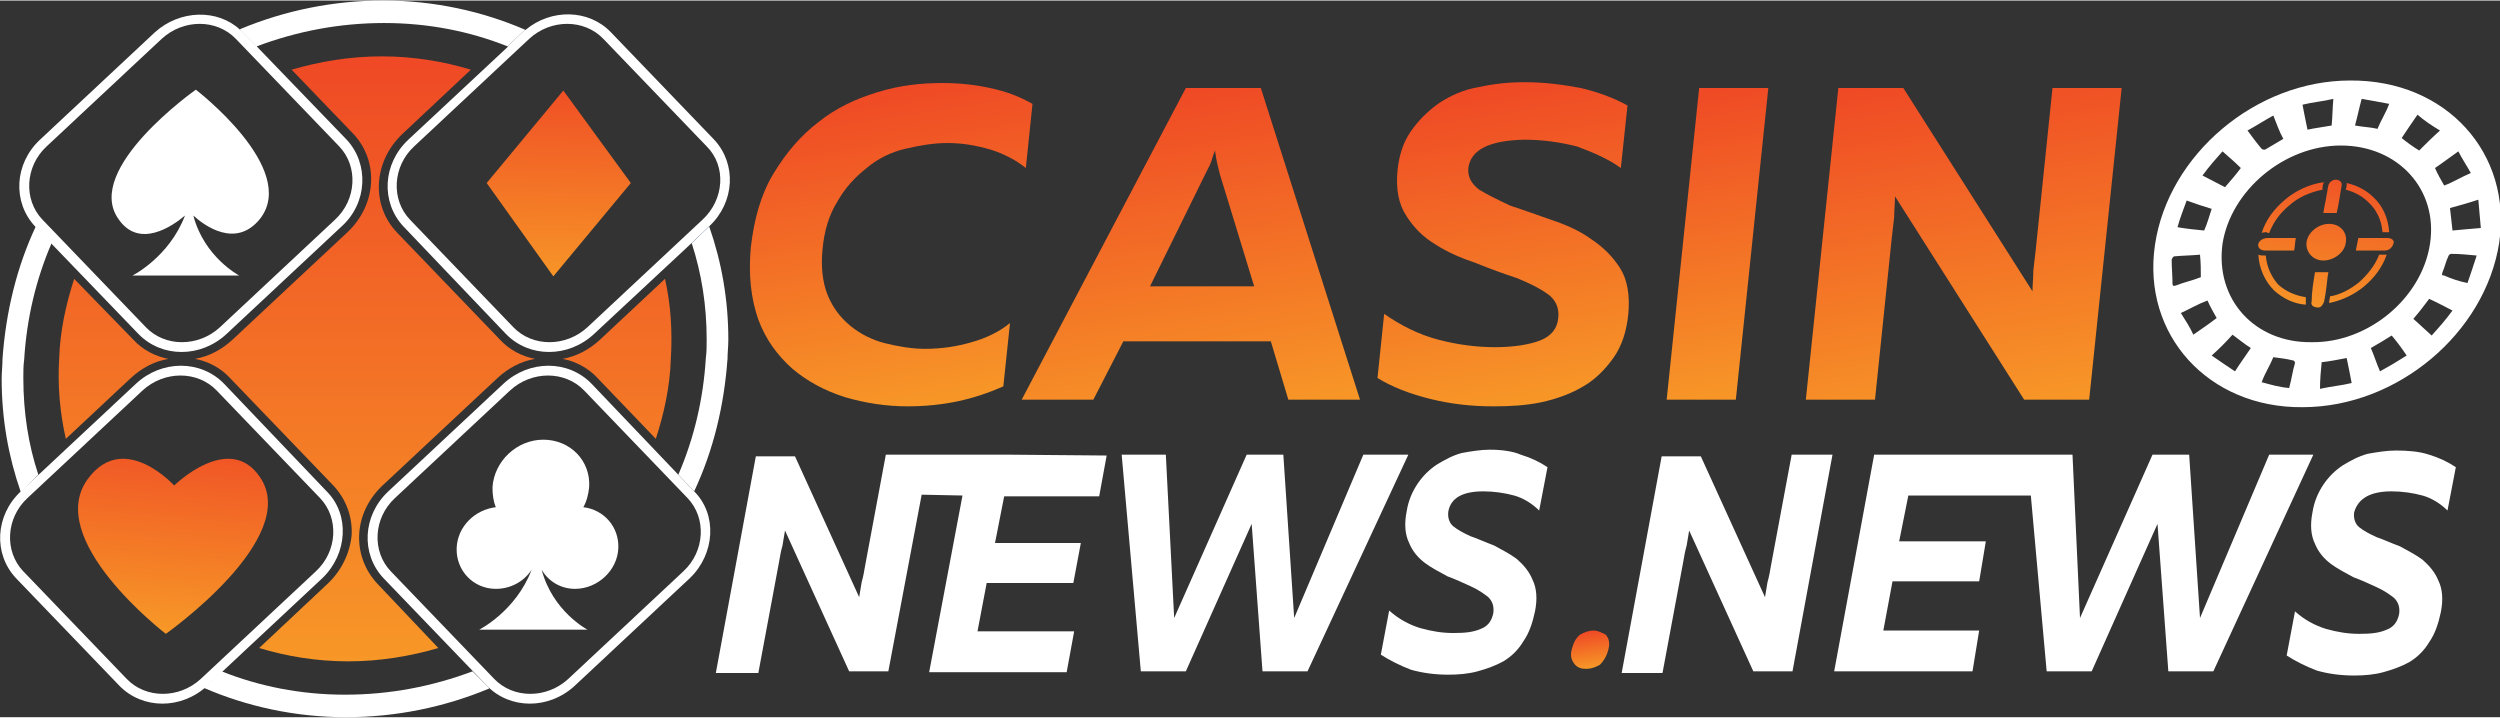 <?xml version="1.0" encoding="utf-8"?>
<!-- Generator: Adobe Illustrator 19.0.0, SVG Export Plug-In . SVG Version: 6.00 Build 0)  -->
<svg version="1.1" id="Layer_1" xmlns="http://www.w3.org/2000/svg" xmlns:xlink="http://www.w3.org/1999/xlink" x="0px" y="0px"
	 width="209px" height="60px" viewBox="0 0 300 86" style="enable-background:new 0 0 300 86;" xml:space="preserve">
<rect x="0" y="0" width="300" height="86" fill="#333333" stroke="none"/>
<style type="text/css">
	.st0{fill:url(#XMLID_25_);}
	.st1{fill:url(#XMLID_26_);}
	.st2{fill:url(#XMLID_27_);}
	.st3{fill:url(#XMLID_29_);}
	.st4{fill:url(#XMLID_30_);}
	.st5{fill:#FFFFFF;}
	.st6{fill:url(#XMLID_32_);}
	.st7{fill:url(#XMLID_33_);}
	.st8{fill:url(#XMLID_36_);}
	.st9{fill:url(#XMLID_56_);}
	.st10{fill:url(#XMLID_60_);}
	.st11{fill:url(#XMLID_63_);}
</style>
<g id="XMLID_1_">
	<g id="XMLID_107_">
		
			<linearGradient id="XMLID_25_" gradientUnits="userSpaceOnUse" x1="110.936" y1="23.908" x2="105.054" y2="61.903" gradientTransform="matrix(1 0 0 -1 0 72.561)">
			<stop  offset="0" style="stop-color:#F79727"/>
			<stop  offset="1" style="stop-color:#EF4925"/>
		</linearGradient>
		<path id="XMLID_11_" class="st0" d="M90.1,29.6c0.4-3.4,1.2-6.3,2.7-8.8s3.3-4.6,5.4-6.2c2.1-1.7,4.5-2.8,7.1-3.6
			c2.6-0.8,5.1-1.1,7.8-1.1c1.9,0,3.9,0.2,5.7,0.6c1.9,0.4,3.5,1,5.1,1.9l-0.8,7.7c-1.1-0.9-2.6-1.7-4.2-2.2
			c-1.7-0.5-3.4-0.8-5.2-0.8c-1.7,0-3.4,0.3-5.1,0.7c-1.7,0.4-3.3,1.2-4.6,2.3c-1.4,1.1-2.6,2.4-3.5,4c-1,1.6-1.6,3.5-1.8,5.8
			c-0.2,2,0,3.9,0.6,5.4s1.5,2.7,2.7,3.7c1.2,1,2.6,1.7,4.1,2.1c1.6,0.4,3.3,0.7,4.9,0.7c2,0,3.9-0.3,5.6-0.8
			c1.8-0.5,3.4-1.3,4.6-2.3l-0.8,7.6c-1.8,0.8-3.6,1.4-5.5,1.8c-1.9,0.4-3.9,0.6-6,0.6c-2.6,0-5.1-0.4-7.5-1.1
			c-2.5-0.8-4.5-1.9-6.3-3.4c-1.8-1.6-3.2-3.5-4.1-5.9C90.1,35.7,89.8,32.9,90.1,29.6z"/>
		
			<linearGradient id="XMLID_26_" gradientUnits="userSpaceOnUse" x1="143.33" y1="21.63" x2="137.189" y2="61.297" gradientTransform="matrix(1 0 0 -1 0 72.561)">
			<stop  offset="0" style="stop-color:#F79727"/>
			<stop  offset="1" style="stop-color:#EF4925"/>
		</linearGradient>
		<path id="XMLID_20_" class="st1" d="M122.6,47.9l19.7-37.4h9l11.9,37.4h-8.6l-2.1-7h-17.7l-3.6,7H122.6z M138,34.3h12.5l-4.1-13.4
			c-0.1-0.4-0.2-0.8-0.3-1.2c-0.1-0.4-0.2-1-0.3-1.7c-0.3,0.7-0.4,1.3-0.6,1.7c-0.2,0.4-0.4,0.8-0.6,1.2L138,34.3z"/>
		
			<linearGradient id="XMLID_27_" gradientUnits="userSpaceOnUse" x1="183.298" y1="24.18" x2="177.412" y2="62.2" gradientTransform="matrix(1 0 0 -1 0 72.561)">
			<stop  offset="0" style="stop-color:#F79727"/>
			<stop  offset="1" style="stop-color:#EF4925"/>
		</linearGradient>
		<path id="XMLID_57_" class="st2" d="M167.7,20.4c0.2-1.9,0.7-3.4,1.6-4.7c0.9-1.3,2-2.4,3.4-3.4c1.4-0.9,2.9-1.6,4.7-1.9
			c1.8-0.4,3.6-0.6,5.6-0.6c2.3,0,4.6,0.3,6.7,0.7c2.1,0.5,4,1.2,5.6,2.1l-0.8,7.5c-1.5-1.1-3.4-1.9-5.3-2.6c-2-0.5-4.1-0.8-6.3-0.8
			c-4.2,0.1-6.4,1.2-6.7,3.4c-0.1,1.1,0.4,1.9,1.3,2.6c1,0.6,2.2,1.2,3.7,1.9c1.5,0.5,3.2,1.1,4.9,1.7c1.8,0.6,3.4,1.3,4.8,2.3
			c1.5,1,2.6,2.1,3.5,3.5s1.2,3.3,1,5.5c-0.2,2.1-0.8,3.9-1.8,5.3c-1,1.4-2.2,2.6-3.6,3.4c-1.5,0.9-3.2,1.5-5,1.9
			c-1.9,0.4-3.8,0.5-5.8,0.5c-2.7,0-5.2-0.3-7.6-0.9c-2.4-0.6-4.5-1.4-6.3-2.5l0.8-7.7c2,1.4,4.2,2.5,6.5,3.1
			c2.3,0.6,4.6,0.9,6.8,0.9s4.1-0.3,5.4-0.8c1.3-0.5,2.1-1.4,2.2-2.8c0.1-1.1-0.3-2.1-1.3-2.8c-1-0.7-2.2-1.3-3.7-1.9
			c-1.5-0.5-3.2-1.1-4.9-1.8c-1.8-0.6-3.4-1.3-4.8-2.2c-1.5-0.9-2.6-2-3.5-3.4C167.8,24.4,167.5,22.6,167.7,20.4z"/>
		
			<linearGradient id="XMLID_29_" gradientUnits="userSpaceOnUse" x1="209.038" y1="24.8" x2="203.283" y2="61.975" gradientTransform="matrix(1 0 0 -1 0 72.561)">
			<stop  offset="0" style="stop-color:#F79727"/>
			<stop  offset="1" style="stop-color:#EF4925"/>
		</linearGradient>
		<path id="XMLID_59_" class="st3" d="M212.2,10.5l-3.9,37.4h-8.3l3.9-37.4H212.2z"/>
		
			<linearGradient id="XMLID_30_" gradientUnits="userSpaceOnUse" x1="238.743" y1="22.86" x2="232.387" y2="63.914" gradientTransform="matrix(1 0 0 -1 0 72.561)">
			<stop  offset="0" style="stop-color:#F79727"/>
			<stop  offset="1" style="stop-color:#EF4925"/>
		</linearGradient>
		<path id="XMLID_61_" class="st4" d="M216.7,47.9l3.9-37.4h7.8l15.5,24.4c0-0.8,0.1-1.6,0.1-2.5c0.1-0.9,0.2-1.8,0.3-2.6l2-19.3
			h8.3l-3.9,37.4h-7.8l-15.5-24.4c0,0.8-0.1,1.6-0.1,2.5c-0.1,0.9-0.2,1.8-0.3,2.6l-2,19.3H216.7z"/>
	</g>
	<path id="XMLID_143_" class="st5" d="M276.3,48.8c-11.3,0.1-19.3-8.7-17.7-19.5s12.1-19.7,23.4-19.7c11.6-0.1,19.5,8.8,17.9,19.5
		C298.2,39.9,287.7,48.8,276.3,48.8z M277.4,41c6.7,0.1,13.2-5.2,14.2-11.8c1-6.5-3.8-11.8-10.7-11.8c-6.8,0-13.2,5.4-14.2,11.8
		C265.8,35.9,270.6,41.1,277.4,41z M264,30.5c-1.1,0.1-2,0.1-3.1,0.2c-0.1,0-0.3,0.3-0.3,0.4c0,1,0.1,1.9,0.1,2.9
		c0,0.2,0.1,0.3,0.4,0.2c1-0.4,2-0.6,3-1C264.1,32.3,264.1,31.5,264,30.5z M278.4,46.6c1.3-0.3,2.6-0.4,3.8-0.7
		c-0.2-1.1-0.4-2-0.6-3c-1.1,0.2-2,0.4-3,0.5C278.5,44.4,278.4,45.5,278.4,46.6z M291.5,35.8c-0.6,0.8-1.2,1.6-1.9,2.4
		c0.7,0.6,1.4,1.3,2.2,2c0.9-1,1.7-1.9,2.5-3C293.3,36.7,292.4,36.2,291.5,35.8z M265.4,42.6c1,0.7,1.9,1.3,2.8,1.9
		c0.7-1.1,1.3-1.9,1.9-2.8c-0.8-0.5-1.5-1.1-2.2-1.6C267.1,41,266.3,41.8,265.4,42.6z M297.4,23.9c-1.2,0.4-2.3,0.7-3.4,1
		c0.1,0.9,0.2,1.8,0.3,2.7c1.1-0.1,2.1-0.2,3.4-0.3C297.6,26.2,297.5,25,297.4,23.9z M264.3,21c1,0.5,1.9,1,2.7,1.4
		c0.7-0.8,1.3-1.5,1.9-2.3c-0.7-0.7-1.4-1.3-2.2-2C265.9,19,265.1,19.9,264.3,21z M290.3,18c0.8-0.8,1.6-1.6,2.5-2.4
		c-1-0.6-1.9-1.2-2.7-1.9c-0.7,1-1.3,1.9-1.9,2.8C288.8,17,289.5,17.5,290.3,18z M279.8,15c0.1-1.1,0.1-2,0.2-3.2
		c-1.2,0.3-2.5,0.4-3.7,0.7c0.2,1.1,0.4,2,0.6,3C277.8,15.3,278.7,15.2,279.8,15z M274.7,46.5c0.3-1.1,0.4-2,0.7-3
		c0-0.1-0.1-0.3-0.2-0.3c-0.8-0.2-1.6-0.3-2.4-0.4c-0.4,1-1,1.9-1.4,3C272.5,46.1,273.5,46.4,274.7,46.5z M284.5,41.7
		c0.4,0.9,0.7,1.9,1.1,2.8c1.1-0.6,2.1-1.2,3.2-1.9c-0.6-0.9-1.2-1.7-1.8-2.4C286.2,40.7,285.4,41.2,284.5,41.7z M296.1,33.9
		c0.4-1.1,0.7-2.1,1.1-3.3c-1.1-0.1-2-0.2-3.1-0.2c-0.1,0-0.3,0.2-0.3,0.3c-0.3,0.6-0.4,1.2-0.7,1.9c-0.1,0.3-0.1,0.4,0.2,0.4
		C294.2,33.4,295.1,33.7,296.1,33.9z M263.2,40.1c1-0.7,1.9-1.3,2.8-2c-0.4-0.7-0.8-1.4-1.1-2.1c-1.1,0.4-2.1,1-3.2,1.5
		C262.2,38.3,262.8,39.2,263.2,40.1z M264.5,27.6c0.4-0.9,0.6-1.7,0.9-2.6c-1-0.3-1.9-0.6-3-1c-0.4,1.1-0.8,2.1-1.1,3.2
		C262.4,27.4,263.5,27.5,264.5,27.6z M285.3,15.4c0.4-1,1-1.9,1.4-3c-1.1-0.2-2.1-0.4-3.3-0.6c-0.3,1.1-0.5,2.1-0.8,3.2
		C283.7,15.2,284.5,15.2,285.3,15.4z M293.3,22.2c1.1-0.4,2-1,3.2-1.5c-0.5-0.9-1.1-1.8-1.5-2.6c-1,0.7-1.9,1.4-2.8,2
		C292.5,20.8,292.9,21.5,293.3,22.2z M272.8,13.8c-1.1,0.6-2,1.2-3.1,1.8c0.6,0.8,1.1,1.5,1.7,2.2c0.1,0.1,0.3,0.1,0.4,0.1
		c0.7-0.4,1.5-0.9,2.2-1.3C273.5,15.7,273.2,14.8,272.8,13.8z"/>
	
		<linearGradient id="XMLID_32_" gradientUnits="userSpaceOnUse" x1="191.128" y1="-7.523" x2="190.449" y2="-3.135" gradientTransform="matrix(1 0 0 -1 0 72.561)">
		<stop  offset="0" style="stop-color:#F79727"/>
		<stop  offset="1" style="stop-color:#EF4925"/>
	</linearGradient>
	<path id="XMLID_249_" class="st6" d="M191.2,75.6c-0.5,0-1.1,0.2-1.6,0.5c-0.5,0.4-0.8,1-1,1.8c-0.2,0.8,0,1.3,0.4,1.8
		c0.4,0.4,0.8,0.5,1.4,0.5c0.5,0,1.1-0.2,1.6-0.5c0.4-0.4,0.8-1,1-1.8c0.2-0.8,0.1-1.3-0.3-1.8C192.1,75.8,191.7,75.6,191.2,75.6z"
		/>
	<path id="XMLID_250_" class="st5" d="M212.5,67.9c-0.1,0.6-0.2,1.2-0.4,1.9c-0.1,0.6-0.2,1.2-0.3,1.8l-7.7-16.9h-4.7l-4.8,26h4.9
		l2.5-13.4c0.1-0.6,0.2-1.2,0.4-1.9c0.1-0.6,0.2-1.2,0.3-1.8l7.7,16.9h4.7l4.8-26H215L212.5,67.9z"/>
	<polygon id="XMLID_251_" class="st5" points="272.3,54.5 264,74.1 262.7,54.5 258.3,54.5 249.6,74.1 248.7,54.5 247.3,54.5 
		247.3,54.5 237.4,54.5 224.9,54.5 220.1,80.5 236.7,80.5 237.5,75.6 226,75.6 227.1,69.7 237.5,69.7 238.3,64.9 227.9,64.9 
		229,59.4 239.8,59.4 243.7,59.4 245.6,80.5 251,80.5 258.9,62.8 260.2,80.5 265.6,80.5 277.6,54.5 	"/>
	<path id="XMLID_252_" class="st5" d="M287,58.9c1.3,0,2.6,0.2,3.7,0.5s2.2,1,3,1.8l1-5.2c-0.9-0.6-1.9-1.1-3.2-1.5
		c-1.2-0.4-2.6-0.5-4-0.5c-1.1,0-2.3,0.2-3.4,0.4c-1.1,0.3-2,0.8-3,1.4c-0.9,0.6-1.7,1.4-2.3,2.3s-1.1,2-1.3,3.3
		c-0.3,1.5-0.2,2.8,0.3,3.8c0.4,1,1.1,1.8,1.9,2.4c0.8,0.6,1.8,1.1,2.7,1.6c1.1,0.4,1.9,0.8,2.8,1.2c0.9,0.4,1.6,0.9,2.1,1.3
		c0.5,0.5,0.7,1.1,0.6,1.9c-0.2,1-0.7,1.6-1.5,1.9c-0.9,0.4-1.9,0.5-3.3,0.5c-1.3,0-2.6-0.2-4-0.6c-1.3-0.4-2.6-1.1-3.7-2.1l-1,5.3
		c1.1,0.7,2.3,1.3,3.6,1.8c1.4,0.4,2.9,0.6,4.5,0.6c1.2,0,2.4-0.1,3.5-0.4c1.1-0.3,2.2-0.7,3.1-1.2c1-0.6,1.8-1.4,2.4-2.4
		c0.7-1,1.1-2.2,1.4-3.6c0.3-1.5,0.2-2.8-0.3-3.8c-0.4-1-1.1-1.8-1.9-2.5c-0.8-0.6-1.8-1.1-2.7-1.6c-1.1-0.4-1.9-0.8-2.8-1.1
		c-0.9-0.4-1.6-0.8-2.1-1.2s-0.7-1.1-0.6-1.8C283,59.7,284.5,58.9,287,58.9z"/>
	<polygon id="XMLID_253_" class="st5" points="163.6,54.5 155.3,74.1 154,54.5 149.6,54.5 140.9,74.1 139.9,54.5 134.6,54.5 
		136.9,80.5 142.3,80.5 150.2,62.8 151.5,80.5 156.9,80.5 169,54.5 	"/>
	<path id="XMLID_254_" class="st5" d="M178.8,53.9c-1.1,0-2.3,0.2-3.4,0.4c-1.1,0.3-2,0.8-3,1.4c-0.9,0.6-1.7,1.4-2.3,2.3
		s-1.1,2-1.3,3.3c-0.3,1.5-0.2,2.8,0.3,3.8c0.4,1,1.1,1.8,1.9,2.4c0.8,0.6,1.8,1.1,2.7,1.6c1.1,0.4,1.9,0.8,2.8,1.2
		c0.9,0.4,1.6,0.9,2.1,1.3c0.5,0.5,0.7,1.1,0.6,1.9c-0.2,1-0.7,1.6-1.5,1.9c-0.9,0.4-1.9,0.5-3.3,0.5c-1.3,0-2.6-0.2-4-0.6
		c-1.3-0.4-2.6-1.1-3.7-2.1l-1,5.3c1.1,0.7,2.3,1.3,3.6,1.8c1.4,0.4,2.9,0.6,4.5,0.6c1.2,0,2.4-0.1,3.5-0.4s2.2-0.7,3.1-1.2
		c1-0.6,1.8-1.4,2.4-2.4c0.7-1,1.1-2.2,1.4-3.6c0.3-1.5,0.2-2.8-0.3-3.8c-0.4-1-1.1-1.8-1.9-2.5c-0.8-0.6-1.8-1.1-2.7-1.6
		c-1.1-0.4-1.9-0.8-2.8-1.1c-0.9-0.4-1.6-0.8-2.1-1.2c-0.5-0.4-0.7-1.1-0.6-1.8c0.3-1.6,1.7-2.4,4.2-2.4c1.3,0,2.6,0.2,3.7,0.5
		s2.2,1,3,1.8l1-5.2c-0.9-0.6-1.9-1.1-3.2-1.5C181.6,54.1,180.2,53.9,178.8,53.9z"/>
	<path id="XMLID_255_" class="st5" d="M121.3,54.5h-10.1l0,0h-4.9l-2.5,13.4c-0.1,0.6-0.2,1.2-0.4,1.9c-0.1,0.6-0.2,1.2-0.3,1.8
		l-7.7-16.9h-4.7l-4.8,26H91l2.5-13.4c0.1-0.6,0.2-1.2,0.4-1.9c0.1-0.6,0.2-1.2,0.3-1.8l7.7,16.9h4.7l4-21.2l4.9,0.1l-4,21.2H128
		l0.9-4.9h-11.6l1.1-5.8h10.4l0.9-4.8h-10.3l1.1-5.6h11.4l0.9-4.9L121.3,54.5L121.3,54.5z"/>
	<path id="XMLID_62_" class="st5" d="M23.5,10.7c0,0-13.5,9.5-9.3,15.5c2.5,3.7,6.6,0.8,8-0.4c-1.9,5-6.3,7.2-6.3,7.2h6.4h6.4
		c0,0-4.2-2.2-5.5-7.2c1.3,1.2,5.1,4,8,0.4C35.9,20.2,23.5,10.7,23.5,10.7z"/>
	<linearGradient id="XMLID_33_" gradientUnits="userSpaceOnUse" x1="21.627" y1="50.27" x2="19.534" y2="75.385">
		<stop  offset="0" style="stop-color:#EF4925"/>
		<stop  offset="1" style="stop-color:#F79727"/>
	</linearGradient>
	<path id="XMLID_197_" class="st7" d="M19.9,76c0,0,16.3-11.5,11.3-18.8c-3.7-5.5-10.3,1-10.3,1s-5.9-6.5-10.2-1
		C4.9,64.5,19.9,76,19.9,76z"/>
	<linearGradient id="XMLID_36_" gradientUnits="userSpaceOnUse" x1="67.262" y1="8.619" x2="66.797" y2="33.967">
		<stop  offset="0" style="stop-color:#EF4925"/>
		<stop  offset="1" style="stop-color:#F79727"/>
	</linearGradient>
	<polygon id="XMLID_76_" class="st8" points="67.6,10.8 58.4,21.9 66.4,33.1 75.7,21.9 	"/>
	<path id="XMLID_108_" class="st5" d="M30.8,5.5c4.8-1.8,9.9-2.8,15.3-2.8c5.3,0,10.3,1,14.8,2.8l1.8-1.7c0.1-0.1,0.2-0.2,0.3-0.3
		c-5.1-2.2-10.9-3.5-17-3.5c-6,0-11.8,1.2-17.1,3.4c0,0-0.1,0-0.1,0.1c0.1,0.1,0.2,0.2,0.3,0.3L30.8,5.5z"/>
	<path id="XMLID_109_" class="st5" d="M56.7,80.5c-4.8,1.8-9.9,2.8-15.3,2.8c-5.3,0-10.3-1-14.8-2.8l-1.8,1.7
		c-0.1,0.1-0.2,0.2-0.3,0.3c5.1,2.2,10.9,3.5,17,3.5c6,0,11.8-1.2,17.1-3.4c0,0,0.1,0,0.1-0.1c-0.1-0.1-0.2-0.2-0.3-0.3L56.7,80.5z"
		/>
	<path id="XMLID_112_" class="st5" d="M4.6,56.9c-1.2-3.6-1.8-7.5-1.8-11.6c0-0.7,0-1.5,0.1-2.2c0.3-4.9,1.4-9.6,3.3-14l-1.9-2
		c0,0,0,0,0,0c-2.3,4.9-3.6,10.3-4,15.9c0,0.8-0.1,1.6-0.1,2.4c0,4.8,0.8,9.3,2.3,13.6c0,0,0,0,0,0L4.6,56.9z"/>
	<path id="XMLID_113_" class="st5" d="M85.1,27.1l-2.1,2c1.2,3.7,1.8,7.5,1.8,11.6c0,0.7,0,1.5-0.1,2.2l0,0c-0.3,4.9-1.4,9.6-3.3,14
		l1.9,2c0,0,0,0,0,0c2.3-4.9,3.6-10.3,4-15.9L86,43l1.3,0.1c0-0.8,0.1-1.6,0.1-2.4C87.4,35.9,86.6,31.4,85.1,27.1
		C85.1,27.1,85.1,27.1,85.1,27.1z"/>
	<path id="XMLID_118_" class="st5" d="M28.8,4.2l1.5,1.6c0.2-0.1,0.4-0.2,0.6-0.2l-1.7-1.7c-0.1-0.1-0.2-0.2-0.3-0.3
		c-0.2,0.1-0.4,0.2-0.6,0.3C28.4,3.9,28.6,4.1,28.8,4.2z"/>
	<path id="XMLID_135_" class="st5" d="M60.9,5.5c0.2,0.1,0.4,0.2,0.6,0.2l1.6-1.5c0.2-0.2,0.3-0.3,0.5-0.4c-0.2-0.1-0.4-0.2-0.6-0.3
		c-0.1,0.1-0.2,0.2-0.3,0.3L60.9,5.5z"/>
	
		<linearGradient id="XMLID_56_" gradientUnits="userSpaceOnUse" x1="-1050.557" y1="-503.803" x2="-1050.355" y2="-503.803" gradientTransform="matrix(-44.828 495.402 495.402 44.828 202578.359 543028.25)">
		<stop  offset="0" style="stop-color:#1E4493"/>
		<stop  offset="1" style="stop-color:#3267B1"/>
	</linearGradient>
	<path id="XMLID_137_" class="st9" d="M84.7,26.7l-1.9,1.8c0.1,0.2,0.1,0.4,0.2,0.6l2.1-2c0,0,0,0,0,0c-0.1-0.2-0.1-0.4-0.2-0.6
		C84.8,26.6,84.8,26.7,84.7,26.7z"/>
	<linearGradient id="XMLID_60_" gradientUnits="userSpaceOnUse" x1="43.795" y1="6.785" x2="43.795" y2="79.215">
		<stop  offset="0" style="stop-color:#EF4925"/>
		<stop  offset="1" style="stop-color:#F79727"/>
	</linearGradient>
	<path id="XMLID_31_" class="st10" d="M79.8,33.4L72,40.7c-1.3,1.2-2.8,2-4.5,2.3c1.6,0.3,3.1,1.1,4.2,2.3l7,7.3
		c1-3.1,1.7-6.3,1.8-9.6C80.7,39.7,80.5,36.5,79.8,33.4z M8.9,33.4c-1,3.1-1.7,6.3-1.8,9.6c-0.2,3.3,0.1,6.5,0.8,9.6l7.8-7.3
		c1.3-1.2,2.8-2,4.5-2.3c-1.6-0.3-3.1-1.1-4.2-2.3L8.9,33.4z M47.6,27.8c-3.1-3.3-2.8-8.5,0.7-11.8l8.2-7.7c-3.3-1-6.9-1.6-10.7-1.6
		c-3.7,0-7.4,0.6-10.8,1.6l7.4,7.7c3.1,3.3,2.8,8.5-0.7,11.8L27.9,40.7c-1.3,1.2-2.8,2-4.5,2.3c1.6,0.3,3.1,1.1,4.2,2.3L40,58.2
		c1.5,1.6,2.3,3.7,2.2,5.9C42,66.3,41,68.4,39.3,70l-8.2,7.7c3.3,1,6.9,1.6,10.7,1.6c3.7,0,7.4-0.6,10.8-1.6L45.3,70
		c-1.5-1.6-2.3-3.7-2.2-5.9c0.1-2.2,1.1-4.3,2.8-5.9l13.8-12.9c1.3-1.2,2.8-2,4.5-2.3c-1.6-0.3-3.1-1.1-4.2-2.3L47.6,27.8z"/>
	<path id="XMLID_106_" class="st5" d="M69,70.6c2.7,0,5.1-2.2,5.2-4.9c0.1-2.5-1.7-4.6-4.2-4.9c0.4-0.7,0.6-1.5,0.7-2.4
		c0.2-3.2-2.3-5.7-5.5-5.7c-3.2,0-5.9,2.6-6.1,5.7c0,0.9,0.1,1.7,0.4,2.4c-2.5,0.3-4.6,2.3-4.7,4.9c-0.1,2.7,2,4.9,4.7,4.9
		c1.8,0,3.4-0.9,4.3-2.3c-1.9,5-6.3,7.2-6.3,7.2h6.5h6.5c0,0-4.2-2.2-5.5-7.2C65.8,69.7,67.3,70.6,69,70.6z"/>
	<path id="XMLID_2_" class="st5" d="M39.2,58.9L26.9,46c-2.8-2.9-7.5-2.9-10.6,0L2.5,58.9c-3.1,2.9-3.3,7.5-0.6,10.4l12.4,12.9
		c2.8,2.9,7.5,2.9,10.6,0l13.8-12.9C41.7,66.4,42,61.7,39.2,58.9z M37.9,68.5L24.1,81.4c-2.6,2.4-6.6,2.4-8.9,0L2.8,68.5
		c-2.3-2.4-2.1-6.4,0.5-8.8l13.8-12.9c2.6-2.4,6.6-2.4,8.9,0l12.4,12.9C40.7,62.1,40.5,66.1,37.9,68.5z"/>
	<path id="XMLID_105_" class="st5" d="M83.3,58.9L71,46c-2.8-2.9-7.5-2.9-10.6,0L46.6,58.9c-3.1,2.9-3.3,7.5-0.6,10.4l12.4,12.9
		c2.8,2.9,7.5,2.9,10.6,0l13.8-12.9C85.8,66.4,86.1,61.7,83.3,58.9z M82,68.5L68.2,81.4c-2.6,2.4-6.6,2.4-8.9,0L46.9,68.5
		c-2.3-2.4-2.1-6.4,0.5-8.8l13.8-12.9c2.6-2.4,6.6-2.4,8.9,0l12.4,12.9C84.8,62.1,84.6,66.1,82,68.5z"/>
	<path id="XMLID_66_" class="st5" d="M85.7,16.7L73.3,3.8C70.6,1,66.1,1,63.1,3.5c-0.1,0.1-0.2,0.2-0.3,0.3l-1.8,1.7l-12,11.2
		c-3.1,2.9-3.3,7.5-0.6,10.4L60.7,40c2.8,2.9,7.5,2.9,10.6,0L83,29.1l2.1-2c0,0,0,0,0,0C88.2,24.2,88.4,19.6,85.7,16.7z M84.3,26.3
		L70.5,39.2c-2.6,2.4-6.6,2.4-8.9,0L49.2,26.3c-2.3-2.4-2.1-6.4,0.5-8.8L63.5,4.6c2.6-2.4,6.6-2.4,8.9,0l12.4,12.9
		C87.2,19.9,86.9,23.9,84.3,26.3z"/>
	<path id="XMLID_81_" class="st5" d="M41.6,16.7L30.8,5.5l-1.7-1.7c-0.1-0.1-0.2-0.2-0.3-0.3C26.1,1,21.6,1.1,18.6,3.8L4.8,16.7
		c-3.1,2.9-3.3,7.5-0.6,10.4c0,0,0,0,0,0l1.9,2L16.6,40c2.8,2.9,7.5,2.9,10.6,0L41,27.1C44.1,24.3,44.3,19.6,41.6,16.7z M40.2,26.3
		L26.4,39.2c-2.6,2.4-6.6,2.4-8.9,0L5.1,26.3c-2.3-2.4-2.1-6.4,0.5-8.8L19.4,4.6c2.6-2.4,6.6-2.4,8.9,0l12.4,12.9
		C43,19.9,42.8,23.9,40.2,26.3z"/>
	<linearGradient id="XMLID_63_" gradientUnits="userSpaceOnUse" x1="280.813" y1="18.617" x2="277.778" y2="37.552">
		<stop  offset="0" style="stop-color:#EF4925"/>
		<stop  offset="1" style="stop-color:#F79727"/>
	</linearGradient>
	<path id="XMLID_23_" class="st11" d="M284.2,24.2c1,0.9,1.6,2.2,1.7,3.6c0.2,0,0.4,0,0.6,0c0.1,0,0.1,0,0.2,0
		c-0.1-1.7-0.8-3.2-1.9-4.2c-0.8-0.8-1.9-1.4-3.2-1.7c0,0,0,0.1,0,0.1c0,0.1,0,0.2,0,0.2l0,0c0,0.2-0.1,0.3-0.1,0.5
		C282.6,23,283.5,23.5,284.2,24.2z M271.9,30.6c-0.1,0-0.1,0-0.2,0c-0.2,0-0.5,0-0.7-0.1c0.1,1.7,0.8,3.2,1.9,4.3
		c1,0.9,2.3,1.6,3.8,1.7c0-0.1,0-0.1,0-0.2c0-0.1,0-0.2,0-0.3c0-0.1,0-0.2,0-0.4c-1.3-0.2-2.4-0.7-3.3-1.5
		C272.6,33.2,272,32,271.9,30.6z M272.3,27.9c0.5-1.3,1.3-2.4,2.4-3.3c1.1-1,2.5-1.6,4-1.9c0,0,0,0,0-0.1c0-0.2,0-0.4,0.1-0.6l0,0
		c0,0,0,0,0,0c0,0,0,0,0,0l0,0c0-0.1,0-0.1,0.1-0.2c-1.7,0.2-3.4,1-4.7,2.1c-1.3,1.1-2.3,2.4-2.8,4c0.2-0.1,0.4-0.1,0.6-0.1
		C272.1,27.9,272.2,27.9,272.3,27.9z M283.1,33.8c-1,0.8-2.2,1.5-3.5,1.7c0,0.2-0.1,0.5-0.1,0.7l0,0l0,0c0,0,0,0,0,0.1
		c1.5-0.3,3-1,4.2-2c1.2-1,2.2-2.3,2.7-3.8c-0.3,0-0.6,0-0.9,0C285,31.8,284.1,32.9,283.1,33.8z M276.8,28.9c-0.2,1.2,0.7,2.3,2,2.3
		c1.3,0,2.6-1,2.7-2.2c0.2-1.2-0.7-2.2-2-2.2C278.2,26.8,277,27.8,276.8,28.9z M277.8,32.6c-0.2,1.2-0.4,2.4-0.4,3.5
		c-0.1,0.2,0,0.5,0.2,0.6c0.2,0.1,0.5,0.2,0.8,0.1c0.2-0.1,0.4-0.4,0.5-0.7c0.2-1,0.3-1.9,0.4-2.8c0-0.3,0.1-0.4,0.1-0.7
		c-0.2,0-0.4,0-0.6,0C278.5,32.6,278.2,32.6,277.8,32.6z M275,30c0.1,0,0.2,0,0.3,0c0.1-0.5,0.1-1,0.2-1.5c-1.1,0-2.3,0-3.4,0
		c-0.5,0-1,0.3-1.1,0.7c-0.1,0.4,0.2,0.8,0.8,0.8C272.8,30,274,30,275,30z M286.5,28.5c-1.1,0-2.1,0-3.2,0c-0.1,0-0.2,0-0.3,0
		c-0.1,0.5-0.2,1-0.3,1.5c1.2,0,2.4,0,3.5,0c0.5,0,0.9-0.4,1-0.8C287.4,28.8,287,28.5,286.5,28.5z M281,22.2
		c0.1-0.4-0.3-0.7-0.7-0.7s-0.8,0.3-0.9,0.7c-0.1,0.4-0.1,0.7-0.2,1.1c-0.1,0.7-0.3,1.5-0.4,2.2c0.5,0,1.1,0,1.6,0
		C280.7,24.3,280.8,23.2,281,22.2z"/>
</g>
</svg>

